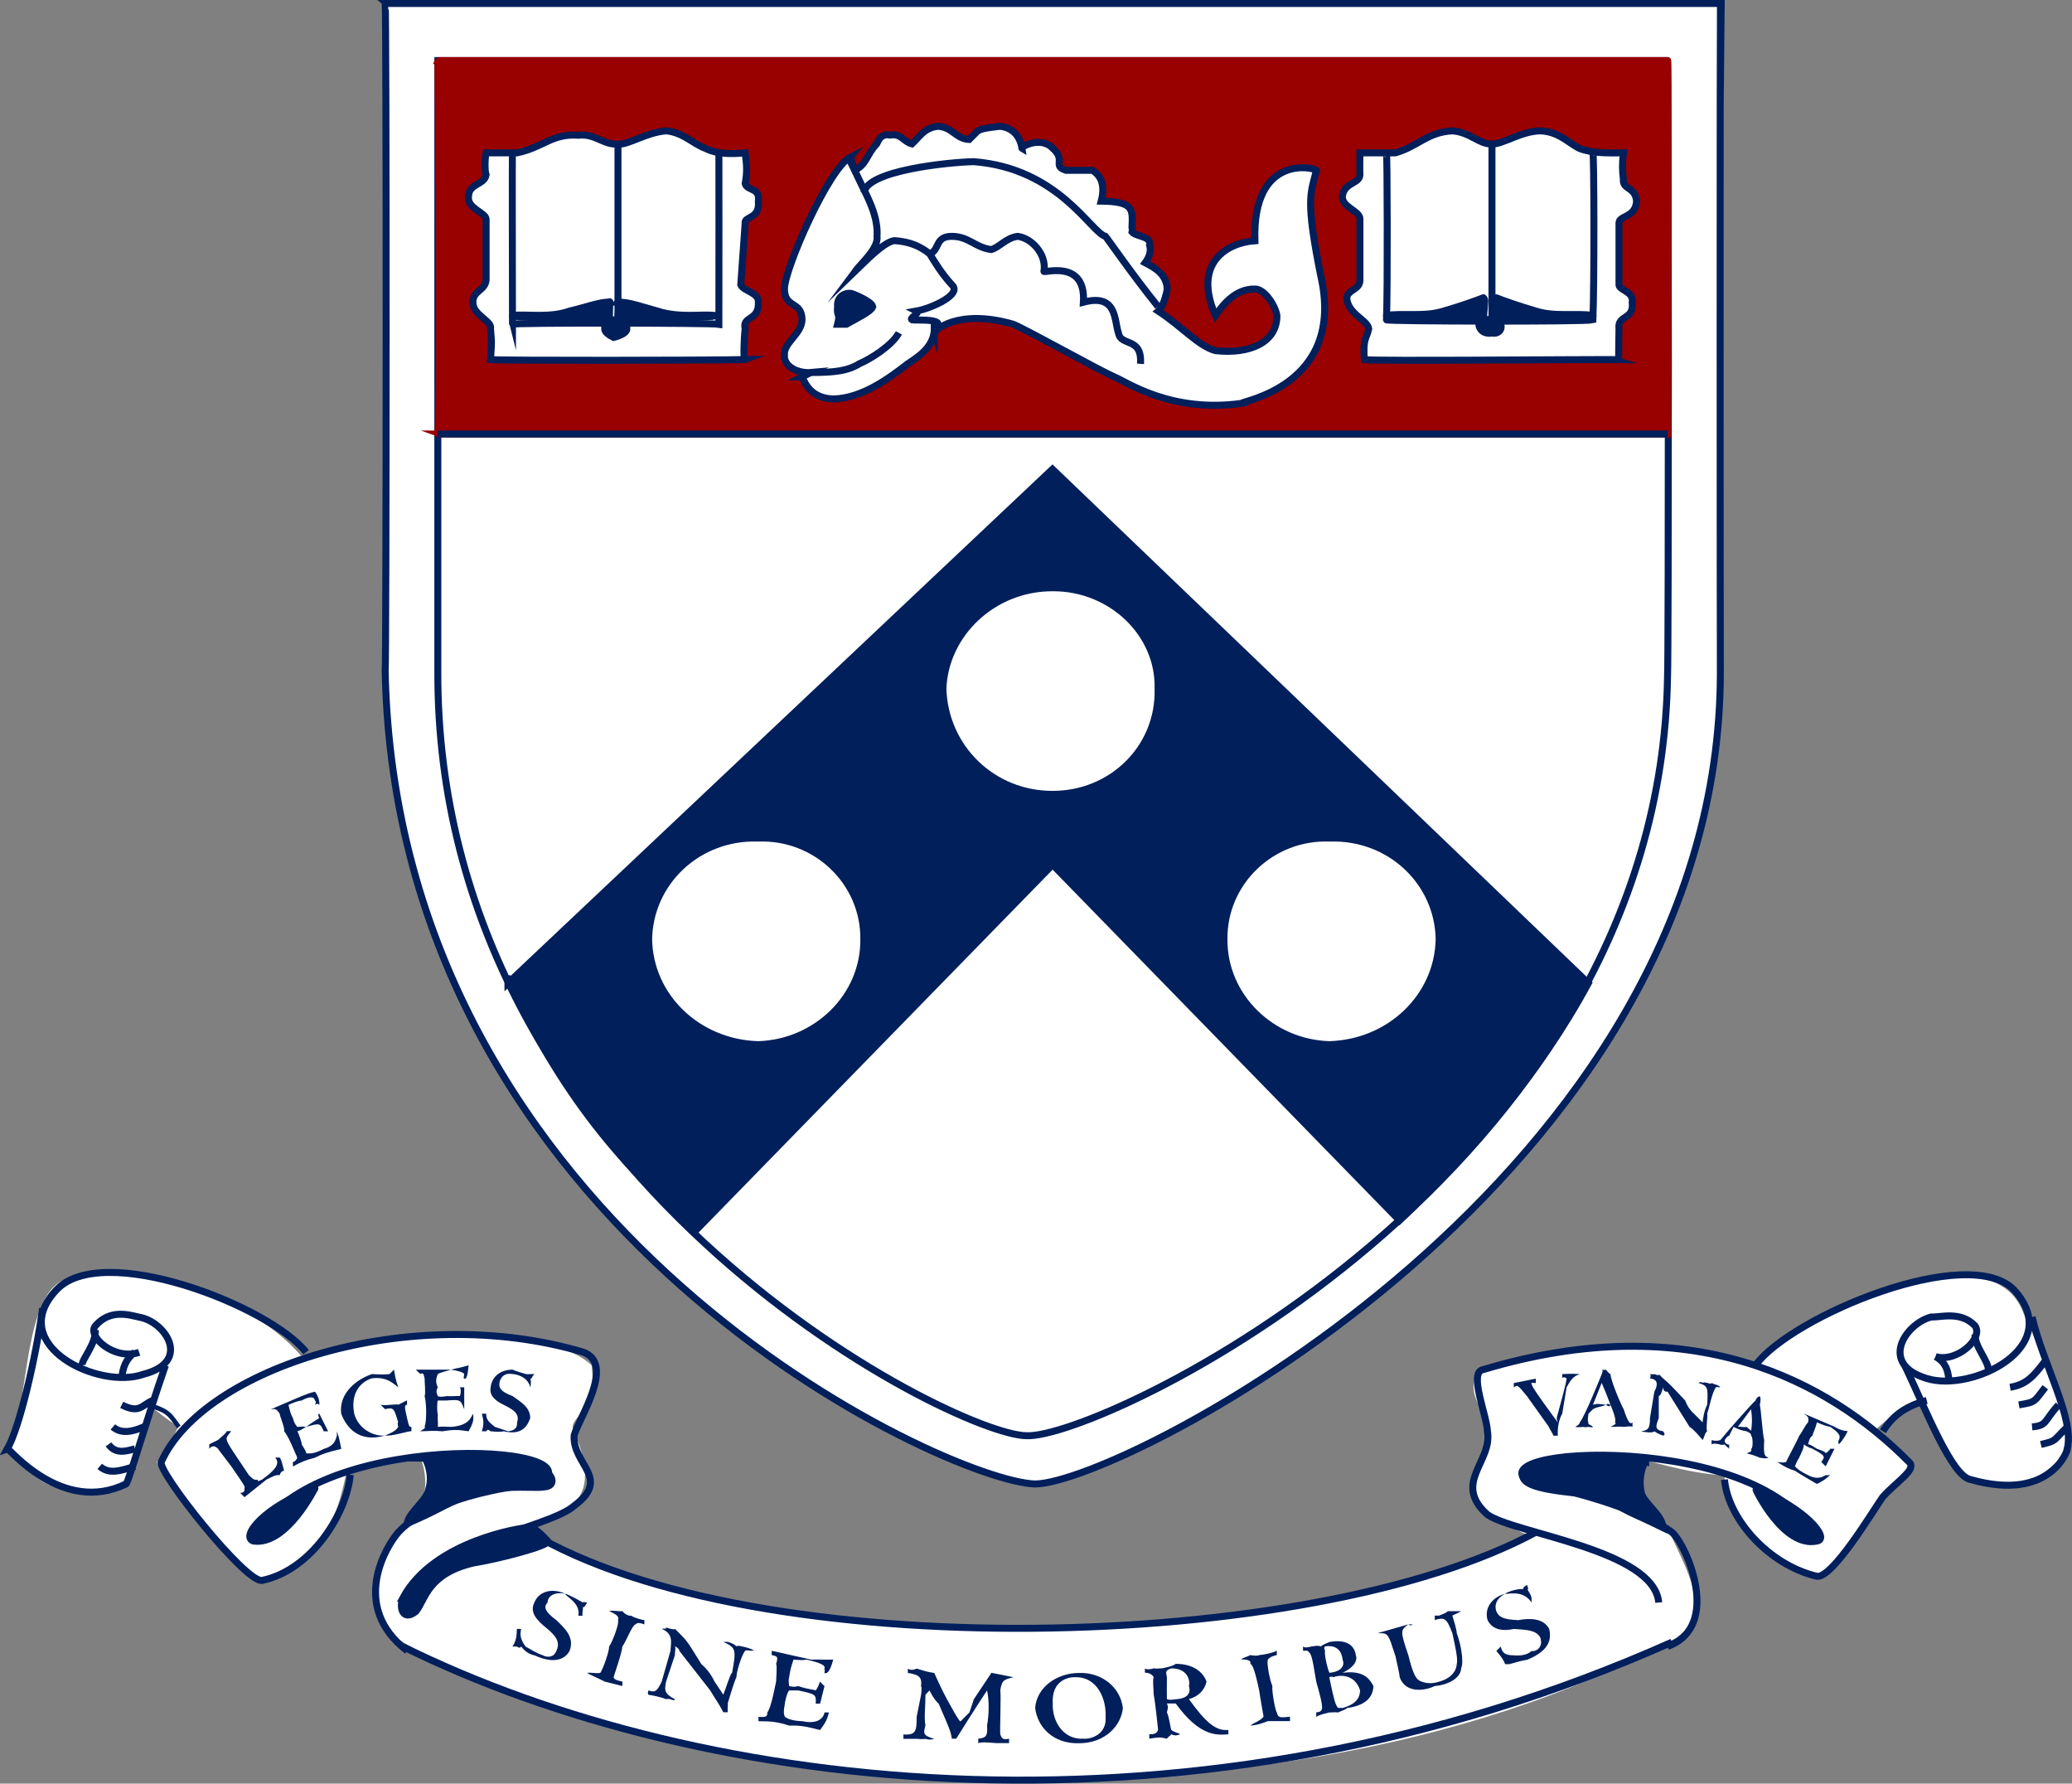 <?xml version="1.0" encoding="UTF-8"?><svg id="a" xmlns="http://www.w3.org/2000/svg" viewBox="0 0 136.53 117.5"><rect x="0" y="0" width="136.53" height="117.5" fill="#808080" stroke="none"/><defs><style>.cu,.cv{fill-rule:evenodd;}.cu,.cw{fill:#011f5b;}.cx,.cv{fill:#fff;}.cy{stroke-width:.46px;}.cy,.cz,.da{stroke:#011f5b;}.cy,.cz,.da,.db{fill:none;stroke-miterlimit:17.09;}.cz{stroke-width:.3px;}.da,.db{stroke-width:.46px;}.dc{fill:#900;}.db{stroke:#900;}</style></defs><g id="b"><path id="c" class="cx" d="M.49,95.15c1.38-1.54.93-9.23,3.47-10.71,3.3-1.61,11.93.27,15.92,4.92,7.92-1.94,16.66-1.79,19.1.58.43,3.21-1.68,3.42-1.16,4.34,2.34,5.5-1.58,5.2-2.89,6.37,11.41,8.18,48.94,9.09,65.98.58-7.24-3.1-2.18-4.25-2.89-7.23-.34-1.44-1.49-2.19-.58-3.76,5.57-1.6,8.89-1.9,13.89-1.16,1.79.08,2.77.27,4.63.87-1.19-1.46,14.94-10.05,17.36-3.47,1.64,3.52,3.3,8.8,3.18,8.68-2.29,3.13-4.91,3.29-7.52,1.74-1.1-.57-.65-1.92-2.6-4.63-.61.6-1.51.6-2.89,2.03.33.53,2.29,2.19,2.32,2.32-1.84,1.53-4.1,6.35-6.08,7.23-6.16-1.63-6.16-6.76-6.08-6.66-2.49-.1-5.66-1.16-5.79-1.16-.77,3.16,2.09,4.67,2.03,4.63,1.12,2.6,3.08,5.47.58,7.23-28.25,15.42-71.51,9.09-84.79-.29-2.99-3.44,1.23-7.05,1.16-6.95,2.03-2.37.82-4.63.87-4.63-2.15-.15-4.87,1.05-4.92,1.16-.85,3.97-2.06,5.62-5.5,6.95-1.53.04-6.06-5.84-6.95-7.81.89-.89,1.34-2.4,1.45-2.32-.71-.39-1.91-1.44-2.03-1.45.11,0-1.39,4.98-1.45,5.21-3.72,1.13-5.98.37-7.81-2.6"/><path id="d" class="da" d="M2.81,86.18c-.48,3.43-1.53,7.86-2.32,9.26.11-.04,3.61,4.36,7.81,2.32.13.02,1.27-3.96,2.6-7.81"/><path id="e" class="cx" d="M25.38.23h87.98c-.02.09-.02,43.26,0,43.99.04,33.27-39.39,53.49-45.15,53.54-5.75-.15-42.06-16.65-42.83-53.54.08-.57.09-43.89,0-43.99"/><path id="f" class="da" d="M25.38.23h87.98c-.02.09-.02,43.26,0,43.99.04,33.27-39.39,53.49-45.15,53.54-5.75-.15-42.06-16.65-42.83-53.54.08-.57.09-43.89,0-43.99Z"/><path id="g" class="cx" d="M28.85,3.99h81.03c.07-.09.07,39.75,0,40.52-.47,32.98-37.51,50.35-42.25,50.07-4.76-.04-38.88-17.04-38.78-50.35,0-.55,0-40.32,0-40.23"/><path id="h" class="da" d="M28.85,3.99h81.03c.07-.09.07,39.75,0,40.52-.47,32.98-37.51,50.35-42.25,50.07-4.76-.04-38.88-17.04-38.78-50.35,0-.55,0-40.32,0-40.23Z"/><path id="i" class="da" d="M26.54,108.47c19.71,9.75,52.31,13.68,83.63-.29"/><path id="j" class="cu" d="M31.75,93.13c.13.48.14.69,0,1.16h.29c0-.12.02-.15,0,0,.1-.14.14-.12.29,0,.18,0,.47.07.87,0,1.22.29,1.56-.38,1.74-.87,0-.74-.69-1.1-1.16-1.45-.81-.3-.91-.55-.87-.87.05-.29.26-.69.87-.58.09-.01.99.11,1.16.87.04-.11.07-.41,0-.58.08.1.14-.21.29-.29h-.29s-.08.02-.29,0c.04,0-.62-.17-.87-.29-.72-.01-1.36.39-1.45,1.16-.11.58.36.91.87,1.16.63.32,1.07.58.87,1.16.03.56-.47.54-.58.58-.33-.1-.68-.23-.87-.29-.53-.38-.59-.6-.58-.87h-.29,0ZM30.59,91.39h-.29c.1.14.06.46,0,.58-.11-.03-.46.03-.87,0-.29.06-.51.06-.58,0-.11-.24-.12-.36,0-.58-.15-.3-.14-.54,0-.87.17-.11.45-.16.87-.29.52.08.81.18.87.29-.04.22-.05.31,0,.29-.02.1.04.11,0,0,.16.11.24-.31.29-.87-.53.17-.77.18-1.16.29h-2.32c.13.14.17.14.29.29.16-.1.22-.07.29.29-.01.18.08.97,0,1.16.11.4.16,1.52,0,2.03.08.08-.05.12-.29.29.64-.02.93-.05,1.45,0,.73-.11.97-.12,1.74,0,.3-.56.35-.75.29-1.16-.15.28-.3.79-1.45.87-.25,0-.57-.04-.87,0,.03-.24-.03-.48,0-.87-.05.01-.07-.73,0-.87.08.01.16,0,.58,0,.92-.07.92-.05,1.16.58v-1.45h0ZM26.25,91.39c-.08-.21-.17-.42-.29-1.16l-.29.29s.01.05,0,0c-.38.04-.63.03-1.16,0-1,.34-2.19,1.24-2.03,2.6.32.87,1.14,1.96,2.89,1.45.49.05,1.42-.27,1.74-.29v-.29c-.11.03-.17.01-.29-.58-.18-.77-.17-.84,0-.87v-.29l-.58.29c-.03-.08-.85.09-1.16,0l.29.29c.56-.11.58-.11.87.87-.07-.02-.02.21,0,.29-.11.25-.48.42-.87.58-.75.07-1.76-.43-2.03-1.45-.25-1.31.38-2.07,1.16-2.32,1.05-.13,1.46.41,1.74.58h0ZM21.04,93.13h0c-.11-.03-.05.29,0,.29-.18.12-.49.29-.87.58-.28-.05-.49.01-.58,0-.18-.22-.22-.33-.29-.58-.13-.23-.2-.46-.29-.87.25-.11.5-.24.87-.29.51-.28.82-.27.87,0,.07.04.09.13,0,.29.14-.09.2-.1.29,0,.03-.14-.03-.56-.29-.87-.33.08-.55.16-.87.29l-2.03.87s.01,0,0,0c.3-.04.36-.03.58.29,0,.17.35.9.29,1.16.28.29.69,1.35.87,1.74-.07.18-.18.26-.29.29v.29c.54-.3.81-.41,1.45-.58.52-.26.75-.34,1.74-.58-.11-.49-.12-.69-.29-1.16v.29c-.07.12-.06.65-.87.87-.49.26-.81.33-1.16.29.03-.07-.1-.28-.29-.58.04-.05-.21-.76-.29-.87.18-.05.25-.09.58-.29.92-.27.93-.24,1.16.29h.29l-.58-1.16h0ZM18.14,96.02c.23.31.26.64-.87,1.45-.19.08-.32.17-.29,0-.24.07-.37-.09-.58-.29l-.58-.87c-.21-.32-.9-1.29-.87-1.45-.07-.17.06-.3.29-.58h-.29c-.08.15-.18.23-.58.58-.42.2-.49.24-.58.29v.29c.14-.17.31-.26.58,0,.03.06.1.15.87,1.16.88,1.28.92,1.33.87,1.45.03.19-.09.32-.29.29l.29.29,1.45-1.16c.39-.19.61-.33.87-.29.07-.23.18-.28.29-.29-.18-.71-.2-.75-.29-.87h-.29"/><path id="k" class="cu" d="M34.06,107.31c-.02.58-.07.81-.29,1.16h.29c.01.07.04.04,0,0,.13.08.18.12.29,0,.24.34.56.52.87.58,1.52.69,2.11.08,2.31-.29.36-.91-.35-1.52-.87-2.03-.8-.59-.84-.89-.58-1.16.01-.37.37-.73,1.16-.58,0,.17,1.03.59.87,1.45h.29c-.08-.08.05-.4,0-.58.08.11.24-.21.29-.29-.2-.03-.29-.05-.29,0-.2-.13-.92-.52-1.16-.58-.86-.39-1.73-.17-2.03.58-.32.65.14,1.16.87,1.74.45.4.89.81.58,1.45-.21.55-.8.36-.87.29-.42-.13-.79-.38-1.16-.58-.36-.51-.37-.77-.29-1.16h-.29"/><path id="l" class="cu" d="M38.69,110.2c.19.15.5.24,1.16.58l1.16.29v-.29c-.5-.11-.53-.17-.58-.29.09-.31.55-1.6.58-2.03.21-.23.63-1.4.87-1.45.13-.13.26-.11.58,0v-.29c-.07.03-.76-.17-.87-.29-.12.04-.39-.06-.58-.29-.37.02-.67-.08-.87,0,.61.26.64.4.58.58.12.13-.34,1.41-.58,1.74,0,.36-.41,1.49-.58,1.74-.23.06-.59-.03-.87,0"/><path id="m" class="cu" d="M47.08,110.78c-.17-.38-.45-.79-.87-1.16-.92-1.49-.94-1.52-1.45-2.03l-.29-.29c-.01.07-.18.02-.29,0-.23-.07-.39-.12-.29,0-.18-.03-.18,0-.29,0,.75.33.63.81.58,1.45l-.58,2.03c-.27.54-.38.77-.87.58-.05.17-.06.19,0,.29.09,0,.88.15,1.16.29.09-.05.22,0,.29,0,.16.07.25.1.29,0,.08.09.11.04,0,0-.74-.38-.68-.64-.58-1.16l.58-1.74c-.02-.14.08-.45,0-.58.21.08.3.22.29.29l2.03,2.6c.32.54.65,1,.87,1.45h.29c-.02-.34.04-.63,0-.58.11-.34.4-1.38.58-1.74-.02-.25.31-1.43.58-1.74.08-.05.31,0,.29,0h.29c-.22-.16-.73-.27-.87-.29.03,0-.16-.06-.29,0-.23-.19-.4-.23-.58-.29.03.02-.04,0,0,0h-.29c.82.39.87.47.58,2.03-.15.13-.43,1.11-.58,1.45l-.58-.87"/><path id="n" class="cu" d="M54.32,111.07l-.29-.29c-.04.14-.17.47-.29.58-.1-.06-.53-.07-1.16-.29-.22.09-.49.03-.58,0-.05-.34-.03-.47,0-.58.07-.46.13-.72.29-1.16.33.03.68.05.87,0,.94.22,1.27.4,1.16.58.05.18,0,.28,0,.29.02.08.1.11,0,0,.24.13.44-.31.58-.87-.62.02-.9-.02-1.45,0l-2.6-.58v.29c0-.08.05-.07,0,0,.37.06.44.1.29.58.08.12,0,1,0,1.16-.11.49-.33,1.72-.58,2.03.02.31-.15.32-.58.29v.29c.88,0,1.23.04,2.03.29.7-.02,1,.03,2.03.29.35-.48.46-.67.58-1.16h-.29c-.05.3-.36.81-1.45.58-.59-.02-.97-.14-1.16-.29-.08-.13-.1-.41,0-.87-.03.05.13-.76.29-.87.05,0,.16,0,.58,0,1.19.25,1.19.28,1.16.87h.29l.29-1.16"/><path id="o" class="cu" d="M60.4,113.1c0,.9-.02,1.22-.87,1.16v.29c.18,0,.32,0,.58,0,.05,0,.22,0,.29,0,.26.02.41.03.58,0,.16.06.35.07.58,0-.71-.21-.74-.32-.58-.87-.1-.56,0-1.17,0-2.03.13-.14.15-.18.29-.29-.02.05.29.62.58.87.71,1.64.79,1.8.87,2.31h.29c.57-.9,1-1.62,2.03-3.18.14.6.14,1.58,0,2.31.06.76-.12.81-.58.87v.29c.25-.07.42-.06,1.16,0h.87v-.29c-.36.08-.47.03-.58-.29-.03-.35.06-2.58,0-2.89.11-.68.23-.71.87-.87l-1.45-.29-1.16,1.74-.29.87c-.39.38-.39.39-.58.58-.03.12-.47-.67-.58-.87-.53-.94-.66-1.21-1.16-2.31-.43-.07-.45-.07-1.16-.29-.24.12-.46.1-.58,0v.29c.72.11.95.26.87.87.05.08.04.31,0,.58l-.29,1.45"/><path id="p" class="cu" d="M69.37,112.23c-.1-1.58,1.12-1.76,1.45-1.74,1.54-.05,2.09,1.53,2.03,2.6.1,1.19-.99,1.49-1.45,1.45-1.41.08-2.08-1.24-2.03-2.31ZM68.21,112.52c.15,1.26,1.2,2.37,2.89,2.32,1.72,0,2.78-1.16,2.89-2.32-.16-1.36-1.38-2.36-2.89-2.31-1.43,0-2.79.92-2.89,2.31"/><path id="q" class="cu" d="M78.34,111.07c.24.77-.6.86-.87.87-.35.05-.38.05-.58,0,0-.58-.01-.67,0-1.45-.08-.37-.09-.46.29-.58,1.03-.02,1.27.76,1.16,1.16ZM75.73,114.54c.64-.1.7-.11,1.16,0,.11-.16.23-.18.29-.29.21.1.36.09.58,0-.05-.08-.39-.12-.58-.29-.05-.09-.13-.81-.29-1.16.09-.29.08-.42,0-.58.28,0,.35,0,.58,0,1.59,2.2,2.73,2.09,3.47,2.03v-.29c-.8.1-1.5-.49-2.6-2.03.64-.16,1.07-.64,1.16-1.16-.2-.55-.79-1.16-2.03-1.16-.2.15-.48.2-.87.29-.17,0-.45.05-.58,0-.08.07-.56.11-.58,0v.29c.06.01.39-.01.58.29-.06.18-.04.33,0,1.16.1.47.27,2.11.29,2.32-.09.23-.22.29-.58.29v.29"/><path id="r" class="cu" d="M82.39,113.67c.3,0,.62-.08,1.16-.29h1.45v-.29c-.72.09-.78.05-.87-.29-.09-.06-.34-1.4-.29-1.74-.17-.35-.4-1.57-.29-1.74.13-.16.25-.2.58-.29v-.29c-.18.13-.89.28-1.16.29.03.03-.25.07-.58,0-.27.15-.58.19-.58.29.53,0,.62.12.58.29.25.08.5,1.41.58,1.74.05.39.26,1.56.29,1.74-.22.28-.58.37-.87.58"/><path id="s" class="cu" d="M89.62,111.36c-.02.38-.13.87-1.16,1.16-.3-.02-.37-.02-.29,0-.2-.26-.26-.51-.58-2.03.07-.03.17-.06.29,0,.23-.13,1.38-.3,1.74.87h0ZM88.47,109.33c.14.36-.02.78-.87.87-.15-.32-.35-1.26-.29-1.45-.08-.21-.05-.23,0-.29.79-.12,1.1.33,1.16.87ZM86.73,113.1c.2-.11.29-.15.87-.29.02.02.28-.03.58,0,.22-.12.47-.16.58-.29,1.51-.2,1.72-.97,1.74-1.45-.21-.37-.56-1.07-2.03-.87.82-.4.99-.86.87-1.16-.09-.67-.65-1.07-1.74-.87-.05.04-.29.09-.58.29-.17-.08-.39-.02-.58,0-.3.08-.49.1-.58,0v.29s.25-.02.29,0c.25.2.29.23.58,2.03.53,1.88.5,1.96,0,2.03v.29"/><path id="t" class="cu" d="M91.94,109.04c.04.24.27,1.15.29,1.45.39,1.09,1.67.9,2.31.58.69-.04,1.7-.43,1.74-1.16.21-.52-.07-1.76-.29-2.32,0-.22-.22-.94-.29-1.16.11-.07.34-.14.58-.29h-.87c-.19.16-.33.18-.58.29h-.29v.29c.61-.16.76-.2,1.16.87.2.92.38,1.72.29,2.03-.05.86-1.04,1.14-1.16,1.16-.28.1-.72.17-1.16,0-.34-.11-.54-.4-.87-1.74-.55-1.62-.52-1.64,0-2.03.14.1.2.07.29,0h-.29l-2.03.58c.54,0,.64-.02.87.58l.29.87"/><path id="u" class="cu" d="M98.6,108.76c.35.41.48.61.58.87h.29s-.03-.04,0,0c.06-.08.12-.08,0,0,.53-.16.89-.25,1.16-.29,1.59-.64,1.58-1.48,1.45-2.03-.38-.74-1.34-.71-2.03-.58-1.05-.04-1.3-.23-1.45-.58-.11-.29-.11-.79.58-1.16.12.07,1.15-.31,1.74.58v-.29c0-.08-.13-.39-.29-.58.13.12.02-.22,0-.29-.17.09-.25.14-.29.29-.16-.08-.96.12-1.16.29-.92.25-1.38.99-1.16,1.74.34.67,1.04.73,1.74.58.85.06,1.47.07,1.74.58.21.68-.35.94-.58.87-.27.26-.72.33-1.16.29-.59,0-.78-.17-.87-.58l-.29.29"/><path id="v" class="cu" d="M102.07,94c-.13-.13.24.41.29.58h.29c-.04-.6.11-1.15.29-1.45l.29-1.74c.31-.56.45-.72.87-.87-.65-.04-.86,0-1.16,0v.29c-.01-.09.19-.11.29,0-.02.31-.46,1.88-.58,2.32-.08.28-.1.32,0,.58-1.44-1.97-1.72-2.37-1.74-2.6-.03-.01.01-.02.29,0v-.29l-1.45.29v.29c.24-.18.24-.19.87.58l1.45,2.03"/><path id="w" class="cu" d="M105.54,91.1c.19.44.38.9.58,1.45-.13-.09-.23-.08-.29,0-.42-.07-.66-.09-.87,0l.58-1.45ZM104.96,92.84c.24-.16.54-.16.87-.29.17.12.24.12.29,0,.1.22.42,1.01.29,1.16.14.07-.01.14-.29.29.31,0,.61-.04.87,0,.4-.05.54-.04.58,0v-.29c-.15.11-.26.09-.58-.87-.19-.33-.85-1.89-.87-2.31-.2-.13-.24-.26-.29-.29h-.29c.1.02.06.13,0,.29-.08.2-1.12,2.8-1.45,3.18,0,.15-.16.18-.29.29.13.03.4.02.58,0-.09.02.08.03.29,0,.15.03.34.03.29,0-.08-.13-.39-.16-.29-.29-.1-.18,0-.43,0-.58l.29-.29"/><path id="x" class="cu" d="M111.62,93.13c-.2-.17-.44-.48-.58-.87-1-1.06-1.01-1.08-1.45-1.45l-.29-.29c.06.11-.07.09-.29,0-.04.04-.17,0-.29,0,.07.09.06.11,0,.29.57.05.51.46.29.87l-.29,1.74c0,.61-.07.81-.58.87.1-.03.09-.01,0,0,.22.07.83.12.87,0,.24.17.35.19.58.29-.05-.05.02-.03,0,0,.11-.05.13-.1,0-.29-.55-.09-.51-.31-.29-.87v-1.45c.15-.05.21-.33.29-.58.01.21.09.31.29.29l1.45,2.32c.33.21.6.57.87.87v.29-.29c.12-.25.15-.5.29-.58-.1-.17.06-1.06,0-1.16.15-.42.33-1.44.58-1.74,0-.03.17,0,.29,0-.08-.15-.48-.2-.58-.29.01.08-.13.05-.29,0-.13-.03-.26-.05-.29,0-.09-.07-.14-.07-.29,0,.61.2.65.26.58,1.45-.17.26-.33,1.1-.29,1.16l-.58-.58"/><path id="y" class="cu" d="M115.38,92.84c.07.42.09.91,0,1.45.01-.08-.09-.1-.29-.29-.25.05-.47-.05-.58,0l.87-1.16ZM114.22,94c.34.17.63.26.87.29.24.12.3.15.29.29.12,0,.16.84,0,.87.09.19-.08.2-.29.29.2.06.49.12.87.29.24.03.38.08.58,0-.26-.09-.35-.14-.29-1.16-.11-.36-.21-2.04-.29-2.31.06-.32.07-.46,0-.58-.16.04-.23.13-.29.29-.19.14-2.06,2.27-2.31,2.6-.24.07-.4.05-.58,0v.29c.14-.11.39-.03.58,0-.1,0,.06.05.29,0,.11.17.29.23.29.29v-.29c-.07.04-.35-.09-.29-.29.04-.1.22-.3.29-.29l.29-.58"/><path id="z" class="cu" d="M120.88,95.44h-.29c.06-.03-.13.21-.29.29-.01-.09-.32-.2-.58-.29-.33-.21-.51-.32-.58-.29.08-.35.13-.45.29-.58.08-.3.21-.49.29-.87.39.17.64.26.87.29.55.37.73.58.58.87,0-.01-.05.05,0,0-.07.13-.03.17,0,.29.07-.07.35-.37.58-.87-.42-.04-.61-.14-.87-.29l-2.03-.87c.08.02.11.04,0,0,.31.21.35.26.29.58-.17.14-.49.82-.58.87-.18.44-.7,1.36-.87,1.74-.19.06-.32.03-.58,0,.51.34.76.45,1.16.58.63.4.83.5,1.45.87.46-.22.6-.35.87-.58h-.29c-.09.03-.47.37-1.16,0-.46-.22-.7-.4-.87-.58.05-.11.12-.33.29-.58,0-.06.36-.67.29-.87.25.17.33.2.58.29.86.47.85.5.58.87l.29.29.58-1.16"/><path id="aa" class="da" d="M109.3,105.57c-.32-3.48-9.42-4.51-11.29-5.79-2.34-2.09.36-3.48,0-5.5-.03-1.02-1.26-3.89-.29-4.05,13.69-4.11,22.74.71,28.07,6.08.55.5-.8,1.26-1.74,2.32-.59.83-3.32,5.4-4.34,5.21-3.21-.77-5.84-3.79-6.08-6.37"/><path id="ab" class="da" d="M119.72,101.52c-3.28-7.35-23.23-6.29-18.81-3.76,1.94.21,7.17,1.64,9.26,3.18.98.86,3.31,6.22-.29,7.52"/><path id="ac" class="da" d="M115.67,89.94c2.41-3.26,14.14-8.11,17.08-4.92,3.32,3.73-2.82,6.72-5.79,5.79-3.17-.95-1.42-3.6.29-4.05.64.03,1.94-.41,2.89.58.58.83-1.21,2.44-2.6,2.03"/><path id="ad" class="da" d="M133.9,86.76c.72,3.1,2.81,6.7,2.32,8.68.09-.09-.96,3.56-6.37,2.03-1.24-.23-2.89-4.46-4.34-7.52"/><path id="ae" class="da" d="M126.96,92.26c-1.5.39-2.32,1.11-2.89,2.03"/><path id="af" class="cw" d="M108.15,98.34c.16.68,1.35,1.41,1.45,2.31-2.34-1.15-2.49-1.04-3.76-2.03-.6-.29-5.62-.24-5.5-1.45.46-1.59,6.24-1.35,8.1-.87,0-.13-.56.81-.29,2.03"/><path id="ag" class="da" d="M108.15,98.34c.16.68,1.35,1.41,1.45,2.31-2.34-1.15-2.49-1.04-3.76-2.03-.6-.29-5.62-.24-5.5-1.45.46-1.59,6.24-1.35,8.1-.87,0-.13-.56.81-.29,2.03Z"/><path id="ah" class="cu" d="M115.67,98.05c0,.08,1.86,3.94,4.05,3.47.92-.14-.76-2.18-4.05-3.47"/><path id="ai" class="da" d="M115.67,98.05c0,.08,1.86,3.94,4.05,3.47.92-.14-.76-2.18-4.05-3.47Z"/><path id="aj" class="da" d="M34.93,100.94c14.8,8.86,51.48,8.01,66.27,0"/><path id="ak" class="da" d="M134.77,89.65c-.76,1-1.23,1.56-2.32,1.74"/><path id="al" class="da" d="M134.77,91.39c-.76.98-.62.97-1.74,1.16"/><path id="am" class="da" d="M135.64,92.55c-.98,1.08-.73,1.36-1.74,1.45"/><path id="an" class="da" d="M136.22,94c-1.01.99-.67.89-1.74,1.16"/><path id="ao" class="da" d="M127.54,89.37c.66.37.8.87.87,1.45"/><path id="ap" class="da" d="M130.14,87.92c-.03.78.93,1.81.87,2.32"/><path id="aq" class="da" d="M26.83,105.57c.44-3.62,9.27-4.82,11-6.37,2.48-1.83-.11-2.69,0-4.63.28-1.1,2.77-4.73.58-5.5-11.39-3.36-25,1.06-27.78,7.23-.33.59,5.63,8.09,6.66,7.81,3.21-.68,5.54-4.35,5.79-6.95"/><path id="ar" class="da" d="M16.7,101.52c3.31-7.51,23.26-6.45,18.81-3.76-1.91.06-7.38,1.08-9.26,3.18-.78.88-3.25,4.87.58,7.81"/><path id="as" class="cz" d="M9.75,92.55c1.42.41,1.43.66,2.03,1.45"/><path id="at" class="da" d="M20.17,89.08c-2.4-3.05-13.54-7.39-16.5-4.05-3.3,3.58,2.85,6.56,5.79,5.5,3.2-.82,1.44-3.47-.29-3.76-.61-.13-1.91-.57-2.89.58-.55.67,1.23,2.29,2.89,1.74"/><path id="au" class="cw" d="M28.27,98.05c-.13.81-1.32,1.55-1.45,2.32,2.36-1.02,2.34-1.21,3.76-1.74,3.1-1.32,5.95-.03,5.79-1.16-.43-1.67-6.5-1.8-8.39-1.45.02,0,.58.94.29,2.03"/><path id="av" class="da" d="M28.27,98.05c-.13.81-1.32,1.55-1.45,2.32,2.36-1.02,2.34-1.21,3.76-1.74,3.1-1.32,5.95-.03,5.79-1.16-.43-1.67-6.5-1.8-8.39-1.45.02,0,.58.94.29,2.03Z"/><path id="aw" class="cu" d="M20.75,98.05c.02-.07-1.84,3.78-4.05,3.47-.9-.29.79-2.33,4.05-3.47"/><path id="ax" class="da" d="M20.75,98.05c.02-.07-1.84,3.78-4.05,3.47-.9-.29.79-2.33,4.05-3.47Z"/><path id="ay" class="da" d="M8.02,92.55c1.18.59,1.3.03,2.03-.29"/><path id="az" class="da" d="M7.44,94c.55.48,1.29.32,2.03,0"/><path id="ba" class="da" d="M7.15,95.15c.44.62,1.07.49,1.74.29"/><path id="bb" class="da" d="M6.57,96.6c.62.53,1.3.31,2.32,0"/><path id="bc" class="da" d="M8.88,89.08c-.63.5-.77,1-.87,1.74"/><path id="bd" class="da" d="M6.28,87.63c.05.91-.91,1.94-.87,2.31"/><path id="be" class="cw" d="M26.54,105.28c-.25.62,0,1.57.87.87.63-.79.75-2.46,3.76-3.18,1.64-.26,5.14-1.16,4.92-1.45-1.25-1.34-1.04-.61-1.45-.87-.11-.01-6.04.79-8.1,4.63"/><path id="bf" class="da" d="M26.54,105.28c-.25.62,0,1.57.87.87.63-.79.75-2.46,3.76-3.18,1.64-.26,5.14-1.16,4.92-1.45-1.25-1.34-1.04-.61-1.45-.87-.11-.01-6.04.79-8.1,4.63h0Z"/><path id="bg" class="dc" d="M28.85,28.59c.14.06.03-24.69,0-24.6h81.03c.04-.09.04,13.18,0,24.6H28.85"/><path id="bh" class="db" d="M28.85,28.59c.14.06.03-24.69,0-24.6h81.03c.04-.09.04,13.18,0,24.6H28.85Z"/><path id="bi" class="cw" d="M33.48,64.48c3.05,6.67,6.91,11.94,12.44,16.5l23.44-24.02,22.86,23.44c4.56-4.33,9.13-9.51,12.44-15.63l-35.31-33.86-35.88,33.86v-.29"/><path id="bj" class="cy" d="M33.48,64.48c3.05,6.67,6.91,11.94,12.44,16.5l23.44-24.02,22.86,23.44c4.56-4.33,9.13-9.51,12.44-15.63l-35.31-33.86-35.88,33.86v-.29h0Z"/><path id="bk" class="da" d="M28.85,28.59h81.03"/><path id="bl" class="cx" d="M89.62,10.07h2.32c1.5-.42,2.09-1.36,3.76-1.45,1.18.09,1.74.88,2.6.87.75.01,1.89-.83,3.18-.87,1.23.04,1.86.8,2.6,1.16.83.32,1.8.3,2.89.29-.09.75-.07,1.19,0,1.74-.07.71.78.46.87,1.45-.09,1.12-1.18.91-1.16,1.45v4.05c0,.37,1,.44.87,1.16.14,1.18-.99.79-.87,1.74,0,.61-.05,2.01,0,2.03-2.23-.02-16.24.11-16.78,0-.1-1.41.13-1.32.29-2.03-.07-.59-1.37-.95-1.45-2.03.08-.57.86-.53.87-1.16v-4.05c.02-.5-1.16-.76-1.16-1.45.09-.97,1.14-.85,1.16-1.45-.02-.27,0-1.25,0-1.45"/><path id="bm" class="da" d="M89.62,10.07h2.32c1.5-.42,2.09-1.36,3.76-1.45,1.18.09,1.74.88,2.6.87.75.01,1.89-.83,3.18-.87,1.23.04,1.86.8,2.6,1.16.83.32,1.8.3,2.89.29-.09.75-.07,1.19,0,1.74-.07.71.78.46.87,1.45-.09,1.12-1.18.91-1.16,1.45v4.05c0,.37,1,.44.87,1.16.14,1.18-.99.79-.87,1.74,0,.61-.05,2.01,0,2.03-2.23-.02-16.24.11-16.78,0-.1-1.41.13-1.32.29-2.03-.07-.59-1.37-.95-1.45-2.03.08-.57.86-.53.87-1.16v-4.05c.02-.5-1.16-.76-1.16-1.45.09-.97,1.14-.85,1.16-1.45-.02-.27,0-1.25,0-1.45h0Z"/><path id="bn" class="da" d="M91.36,10.07c.05.02.08,8.99,0,11,.05.1,13.12.13,13.6,0,.1-2.31.08-11.05,0-11"/><path id="bo" class="da" d="M98.31,9.49v11.58"/><path id="bp" class="cw" d="M98.6,19.62c.43.17,1.49.55,2.6.87,1.24.4,2.65.12,3.76.29.26.1-6.51.16-6.37.29-.11-1.44-.14-1.31,0-1.45"/><path id="bq" class="da" d="M98.6,19.62c.43.17,1.49.55,2.6.87,1.24.4,2.65.12,3.76.29.26.1-6.51.16-6.37.29-.11-1.44-.14-1.31,0-1.45h0Z"/><path id="br" class="cw" d="M97.44,21.36c.04-.16.38-.4.87-.29.35-.11.7.13.58.29.12.42-.22.66-.58.58-.48.08-.83-.16-.87-.58"/><path id="bs" class="da" d="M97.44,21.36c.04-.16.38-.4.87-.29.35-.11.7.13.58.29.12.42-.22.66-.58.58-.48.08-.83-.16-.87-.58Z"/><path id="bt" class="cw" d="M97.73,19.62c-.43.17-1.49.55-2.6.87-1.24.4-2.65.12-3.76.29-.26.1,6.51.16,6.37.29.11-1.44.14-1.31,0-1.45"/><path id="bu" class="da" d="M97.73,19.62c-.43.17-1.49.55-2.6.87-1.24.4-2.65.12-3.76.29-.26.1,6.51.16,6.37.29.11-1.44.14-1.31,0-1.45Z"/><path id="bv" class="cv" d="M52.87,24.83c.31.86.95,1.42,2.03,1.45,1.94-.02,3.83-1.48,4.92-2.32.94-.61,1.86-1.29,1.74-2.6v.58c-.04-.12,1.49-1.65,5.21-.58,1.11.48,5.61,3.01,6.66,3.47.77.3,3.7,2.4,8.39,1.74-.12-.14,6.87-1.11,5.21-8.39-1.02-5.06-.67-5.42-.29-6.95-.12-.21-4.23-1.13-4.05,4.63-1.85.13-4.12,1.47-2.6,4.92.56-.81,1.37-1.76,2.6-1.74.58-.02,1.31.98,1.45,1.74.02,1.78-1.79,2.57-4.05,2.32-1.12-.3-2.17-1.56-3.76-2.6.29-.23.54-1.15.58-1.45-.04-.99-.82-1.41-1.45-1.74.21-.29.43-.71.29-1.16.14-.6-.89-.55-1.16-.87.03-.18.03-.05,0-.29.03-1.14.2-1.72-2.03-1.74.26-.98.04-1.65-.58-2.03h-1.74c-.94-.31.04-.64-.87-1.45-.81-.85-2.15-.07-2.03,0-.12-.8-.62-1.37-1.45-1.45-.52.07-1.1.11-1.45.29l-.58.58c-.88-.05-1.08-.79-2.03-.87-.95.07-1.33.81-1.74,1.16-.61-.17-.69-.71-1.45-.58-.62-.13-.77.41-.87.58-.68.7-.64,1.34-1.45,1.74l-.29-.58c-.12-.11-.12-.14,0-.29-1.42.73-4.33,7.35-4.34,8.68.01,1.32,1.14.76,1.16,2.03-.02.94-1.23,1.53-1.16,2.32-.07.8.96,1.23,1.74,1.16l-.58.29"/><path id="bw" class="cy" d="M52.87,24.83c.31.86.95,1.42,2.03,1.45,1.94-.02,3.83-1.48,4.92-2.32.94-.61,1.86-1.29,1.74-2.6v.58c-.04-.12,1.49-1.65,5.21-.58,1.11.48,5.61,3.01,6.66,3.47.77.3,3.7,2.4,8.39,1.74-.12-.14,6.87-1.11,5.21-8.39-1.02-5.06-.67-5.42-.29-6.95-.12-.21-4.23-1.13-4.05,4.63-1.85.13-4.12,1.47-2.6,4.92.56-.81,1.37-1.76,2.6-1.74.58-.02,1.31.98,1.45,1.74.02,1.78-1.79,2.57-4.05,2.32-1.12-.3-2.17-1.56-3.76-2.6.29-.23.54-1.15.58-1.45-.04-.99-.82-1.41-1.45-1.74.21-.29.43-.71.29-1.16.14-.6-.89-.55-1.16-.87.03-.18.03-.05,0-.29.03-1.14.2-1.72-2.03-1.74.26-.98.04-1.65-.58-2.03h-1.74c-.94-.31.04-.64-.87-1.45-.81-.85-2.15-.07-2.03,0-.12-.8-.62-1.37-1.45-1.45-.52.07-1.1.11-1.45.29l-.58.58c-.88-.05-1.08-.79-2.03-.87-.95.07-1.33.81-1.74,1.16-.61-.17-.69-.71-1.45-.58-.62-.13-.77.41-.87.58-.68.7-.64,1.34-1.45,1.74l-.29-.58c-.12-.11-.12-.14,0-.29-1.42.73-4.33,7.35-4.34,8.68.01,1.32,1.14.76,1.16,2.03-.02.94-1.23,1.53-1.16,2.32-.07.8.96,1.23,1.74,1.16l-.58.29h0Z"/><path id="bx" class="cw" d="M56.06,19.33c-.07-.07,1.36.48,1.45.87-.09.31-1.01.75-1.74,1.16h-.58c.2-.78-.07-.45,0-1.16-.07-.7.56-.94.87-.87"/><path id="by" class="da" d="M56.06,19.33c-.07-.07,1.36.48,1.45.87-.09.31-1.01.75-1.74,1.16h-.58c.2-.78-.07-.45,0-1.16-.07-.7.56-.94.87-.87h0Z"/><path id="bz" class="da" d="M61.26,16.73c.67-.25.33-1.16,1.45-1.16,1.13,0,1.53.73,2.6.87.52-.13.98-.77,1.74-.87.9.1,1.93,1.16,1.74,2.31.03.11,2.77-.79,2.6,2.03,2.24-.6,2.02,1.21,2.31,2.03.15.91,1.57.23,1.45,2.03"/><path id="ca" class="cx" d="M32.04,10.07h2.03c1.71-.35,2.3-1.29,4.05-1.16,1.09-.13,1.66.66,2.6.58.67.08,1.81-.76,3.18-.87,1.14.11,1.77.87,2.6,1.16.75.39,1.72.37,2.6.29.11.82.14,1.26,0,2.03.14.49.99.24.87,1.16.12,1.19-.97.98-.87,1.45l-.29,4.05c.2.44,1.21.51,1.16,1.16.05,1.25-1.08.86-.87,1.74-.08.68-.13,2.08,0,2.03-2.31.05-16.03.07-16.78,0,.11-1.45.05-1.25,0-2.03.14-.52-1.16-.88-1.16-1.74,0-.79.78-.75.87-1.45v-4.05c-.06-.43-1.24-.69-1.16-1.45,0-.9,1.06-.78,1.16-1.45-.1-.2-.08-1.18,0-1.45"/><path id="cb" class="da" d="M32.04,10.07h2.03c1.71-.35,2.3-1.29,4.05-1.16,1.09-.13,1.66.66,2.6.58.67.08,1.81-.76,3.18-.87,1.14.11,1.77.87,2.6,1.16.75.39,1.72.37,2.6.29.11.82.14,1.26,0,2.03.14.49.99.24.87,1.16.12,1.19-.97.98-.87,1.45l-.29,4.05c.2.44,1.21.51,1.16,1.16.05,1.25-1.08.86-.87,1.74-.08.68-.13,2.08,0,2.03-2.31.05-16.03.07-16.78,0,.11-1.45.05-1.25,0-2.03.14-.52-1.16-.88-1.16-1.74,0-.79.78-.75.87-1.45v-4.05c-.06-.43-1.24-.69-1.16-1.45,0-.9,1.06-.78,1.16-1.45-.1-.2-.08-1.18,0-1.45h0Z"/><path id="cc" class="da" d="M33.77,10.07c-.03.09,0,9.06,0,11.29-.03-.11,13.04-.09,13.6,0,.01-2.53,0-11.27,0-11.29"/><path id="cd" class="da" d="M40.72,9.49v11.87"/><path id="ce" class="cw" d="M40.72,19.91c.64-.05,1.7.34,2.6.58,1.45.47,2.86.19,3.76.29.47.17-6.3.23-6.37.29.09-1.37.07-1.24,0-1.16"/><path id="cf" class="da" d="M40.72,19.91c.64-.05,1.7.34,2.6.58,1.45.47,2.86.19,3.76.29.47.17-6.3.23-6.37.29.09-1.37.07-1.24,0-1.16h0Z"/><path id="cg" class="cw" d="M39.85,21.65c-.04-.38.3-.61.58-.58.56-.04.9.2.87.58.04.21-.31.44-.87.58-.28-.14-.62-.37-.58-.58"/><path id="ch" class="da" d="M39.85,21.65c-.04-.38.3-.61.58-.58.56-.04.9.2.87.58.04.21-.31.44-.87.58-.28-.14-.62-.37-.58-.58Z"/><path id="ci" class="cw" d="M40.14,19.91c-.52-.05-1.57.34-2.6.58-1.32.47-2.73.19-3.76.29-.34.17,6.43.23,6.37.29.03-1.37.06-1.24,0-1.16"/><path id="cj" class="da" d="M40.14,19.91c-.52-.05-1.57.34-2.6.58-1.32.47-2.73.19-3.76.29-.34.17,6.43.23,6.37.29.03-1.37.06-1.24,0-1.16h0Z"/><path id="ck" class="cx" d="M42.74,61.87c.07-3.75,3.24-6.8,7.23-6.66,3.82-.14,6.99,2.91,6.95,6.66.04,3.78-3.13,6.83-6.95,6.95-4-.11-7.17-3.16-7.23-6.95"/><path id="cl" class="da" d="M42.74,61.87c.07-3.75,3.24-6.8,7.23-6.66,3.82-.14,6.99,2.91,6.95,6.66.04,3.78-3.13,6.83-6.95,6.95-4-.11-7.17-3.16-7.23-6.95Z"/><path id="cm" class="cx" d="M62.13,45.38c.13-3.62,3.3-6.67,7.23-6.66,3.88-.02,7.05,3.03,6.95,6.66.1,3.91-3.07,6.96-6.95,6.95-3.94.01-7.1-3.04-7.23-6.95"/><path id="cn" class="cy" d="M62.13,45.38c.13-3.62,3.3-6.67,7.23-6.66,3.88-.02,7.05,3.03,6.95,6.66.1,3.91-3.07,6.96-6.95,6.95-3.94.01-7.1-3.04-7.23-6.95Z"/><path id="co" class="cx" d="M80.65,61.87c-.04-3.75,3.13-6.8,6.95-6.66,4-.14,7.17,2.91,7.23,6.66-.07,3.78-3.23,6.83-7.23,6.95-3.81-.11-6.98-3.16-6.95-6.95"/><path id="cp" class="da" d="M80.65,61.87c-.04-3.75,3.13-6.8,6.95-6.66,4-.14,7.17,2.91,7.23,6.66-.07,3.78-3.23,6.83-7.23,6.95-3.81-.11-6.98-3.16-6.95-6.95Z"/><path id="cq" class="da" d="M76.31,20.2c-1.68-2.08-3.28-4.41-3.47-4.63-.97-.27-3.09-4.49-8.68-4.92-1.56.03-7.01.56-7.23,2.03"/><path id="cr" class="da" d="M61.84,21.65c-.11-.13-.1-.28,0-.29-.1-.37-1.44-.24-1.74-.29-.24-.11.57-.44.29-.58.96-.17,3.07-1.1,2.32-1.74-.69-.76-1.12-1.49-1.45-2.03-.6-.47-1.23-.79-2.32-.87-.73.08-2.08,1.53-2.6,2.03.37-.5,1.56-1.53,1.45-2.31.12-1.96-1.4-3.61-1.74-5.21"/><path id="cs" class="da" d="M53.45,24.54c1.57,0,2.42-.11,3.18-.58.73-.31,2.14-1.19,2.6-2.03"/></g></svg>